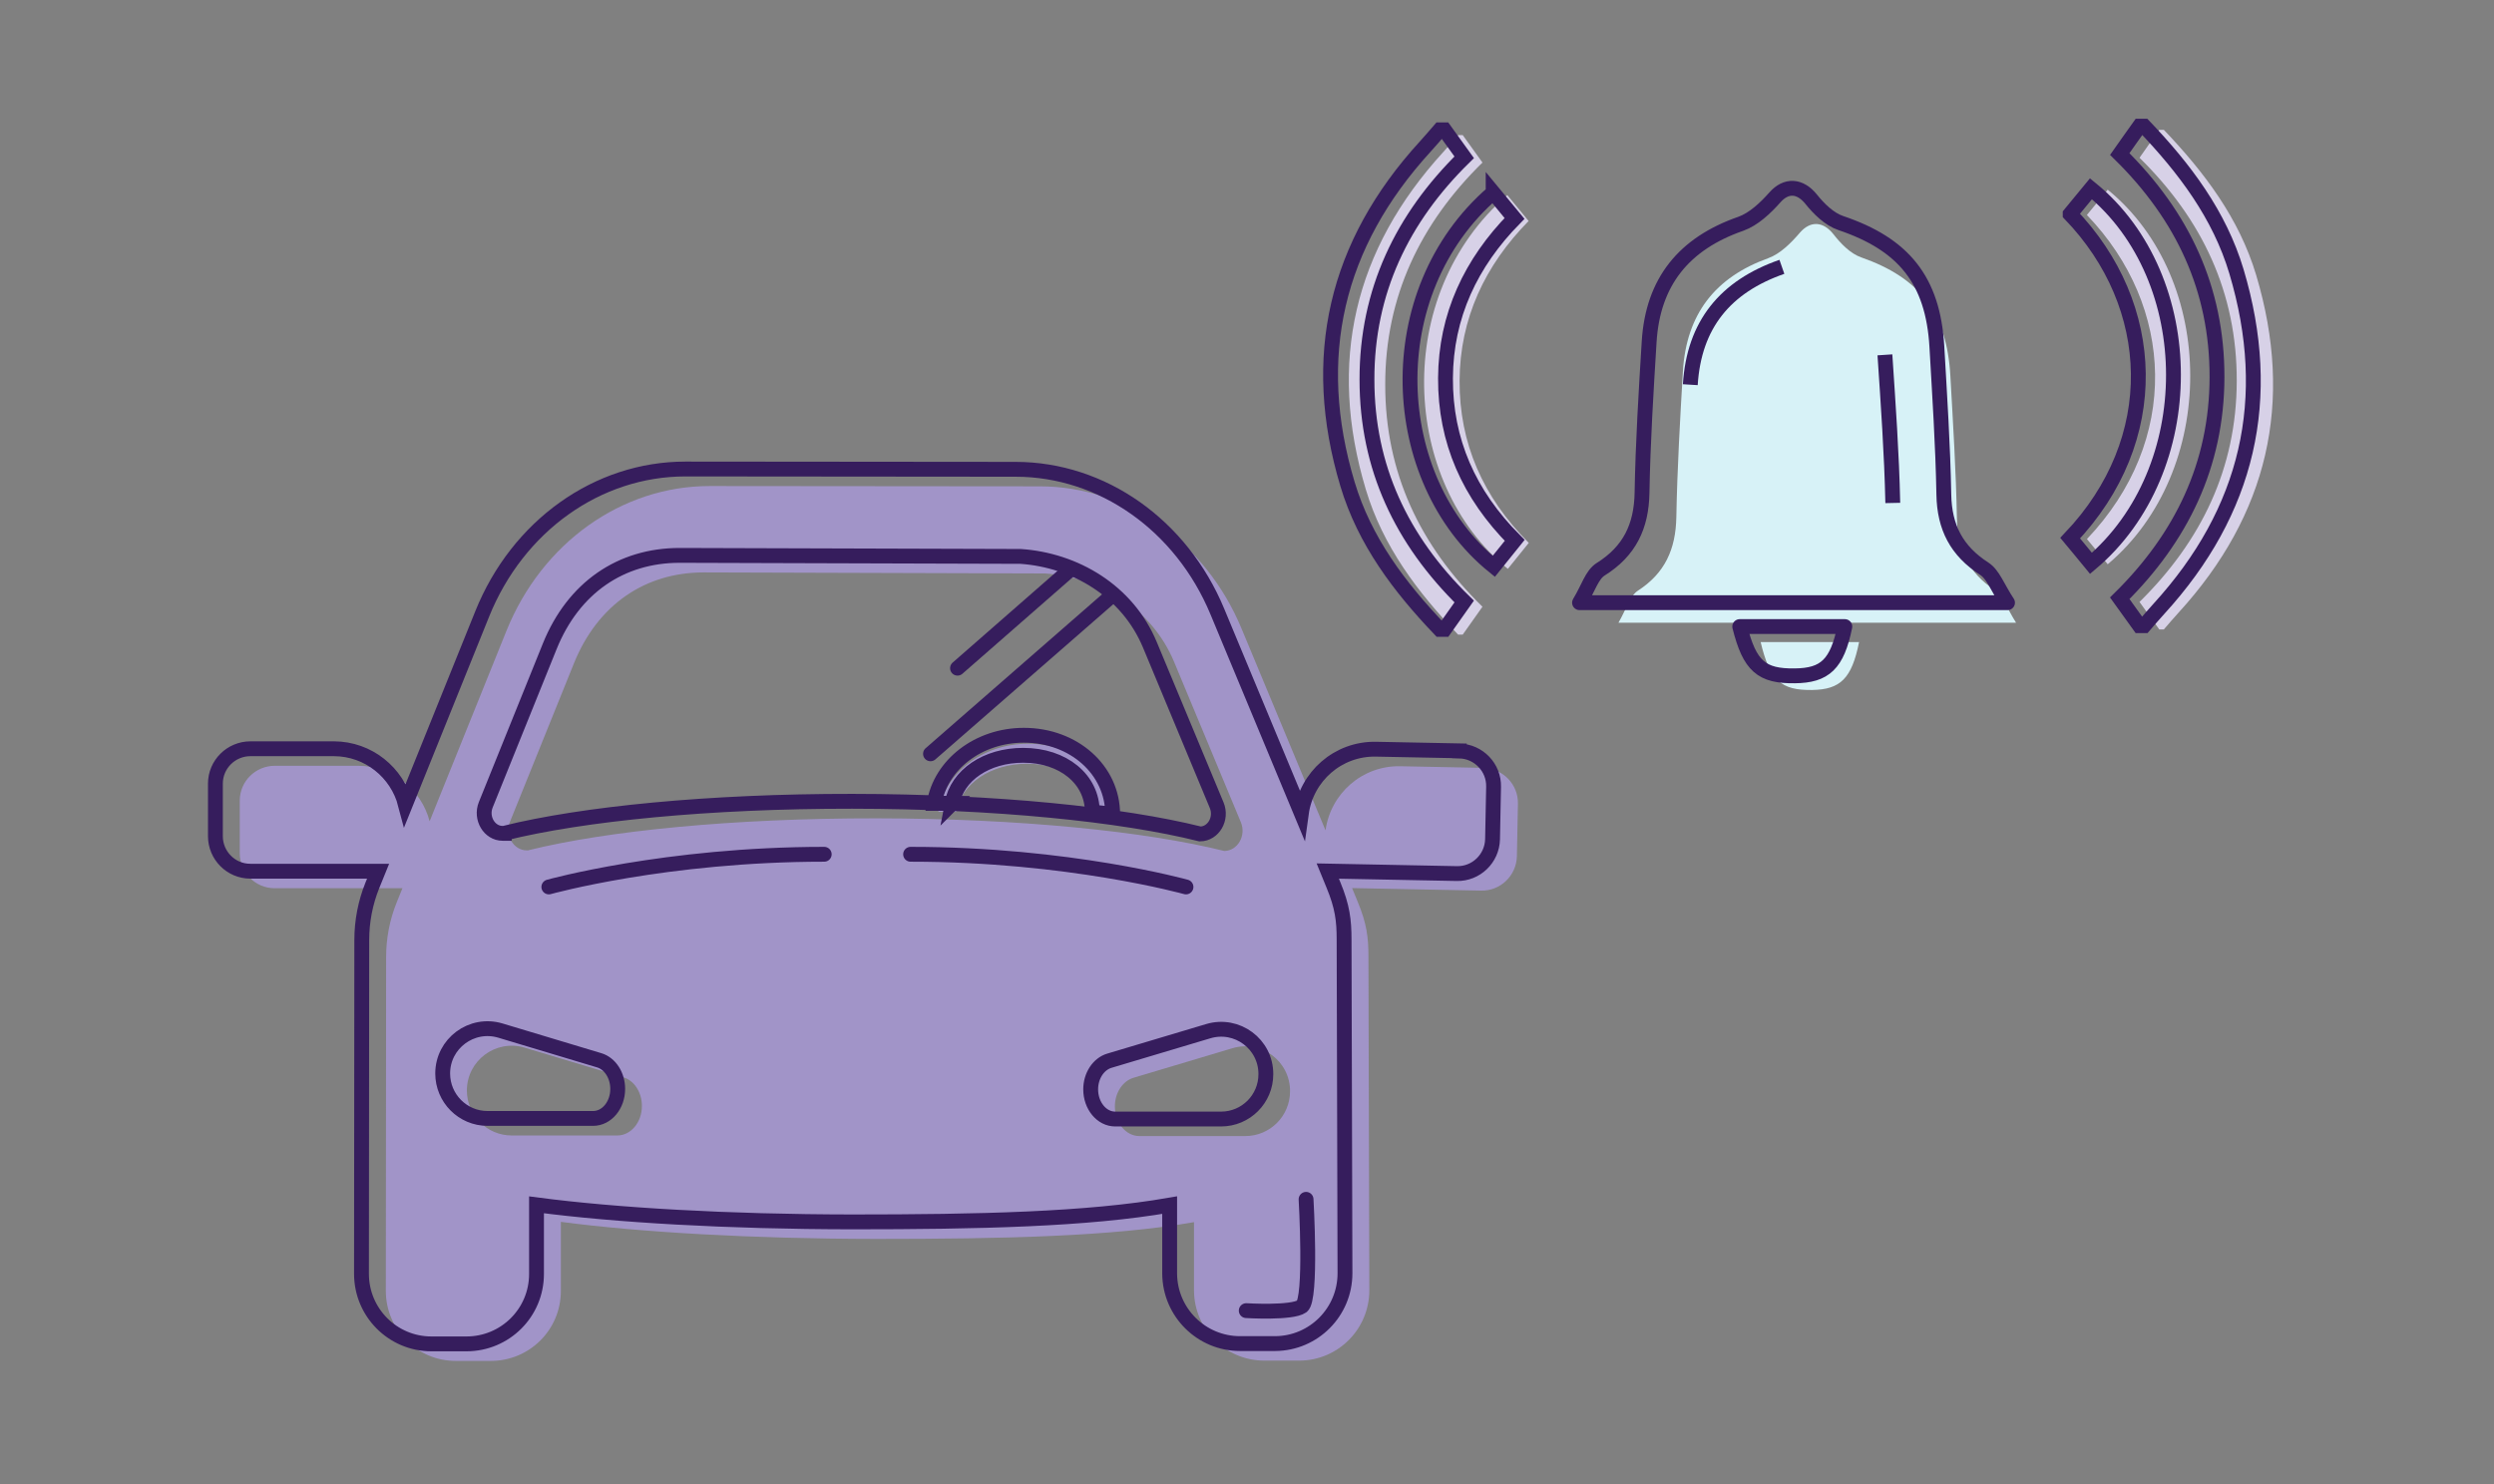 <svg width="168" height="100" viewBox="0 0 168 100" fill="none" xmlns="http://www.w3.org/2000/svg">
<rect x="0" y="0" width="168" height="100" fill="#808080" stroke="none"/>
<g clip-path="url(#clip0_9056_15720)">
<path d="M64.409 54.713C64.759 52.793 66.739 51.463 69.199 51.463C71.909 51.463 73.859 53.083 73.859 55.283L75.229 55.433C75.229 52.463 72.619 50.113 69.249 50.113C66.179 50.113 63.639 52.103 63.209 54.703H64.419L64.409 54.713Z" fill="#A194C8"/>
<path d="M99.93 51.74L94.32 51.63C91.76 51.58 89.63 53.47 89.29 55.95L83.63 42.35C81.21 36.53 75.88 32.77 70.04 32.77L47.8 32.75C41.88 32.75 36.5 36.58 34.11 42.52L28.94 55.34C28.38 53.2 26.45 51.61 24.13 51.6H18.51C17.21 51.6 16.15 52.65 16.15 53.95V57.49C16.15 58.79 17.2 59.85 18.5 59.85H27.11L26.72 60.81C26.25 61.98 26.01 63.22 26.01 64.49L25.99 86.98C25.99 89.59 28.1 91.7 30.7 91.7H33.06C35.67 91.7 37.78 89.6 37.78 86.99V82.33C43.09 83.03 50.63 83.47 59.02 83.48C67.57 83.48 74.87 83.32 80.43 82.35V86.97C80.45 89.58 82.57 91.68 85.17 91.68H87.53C90.14 91.67 92.24 89.55 92.24 86.94L92.18 64.45C92.18 63.17 92.07 62.24 91.46 60.77L91.08 59.84L99.77 60.01C101.07 60.04 102.15 59 102.18 57.7L102.25 54.16C102.28 52.86 101.24 51.78 99.94 51.75L99.93 51.74ZM41.59 76.51H34.47C32.8 76.51 31.45 75.15 31.45 73.48C31.45 71.46 33.4 70.01 35.34 70.59L41.99 72.59C42.73 72.81 43.24 73.61 43.24 74.52C43.24 75.62 42.5 76.51 41.58 76.51H41.59ZM35.6 57.3H35.49C34.59 57.3 33.99 56.28 34.35 55.38L38.66 44.7C40.26 40.74 43.46 38.57 47.41 38.57L70.38 38.64C74.03 38.89 77.57 40.95 79.09 44.6L83.59 55.41C83.96 56.31 83.37 57.33 82.47 57.34C77.19 56.02 68.66 55.15 59.04 55.14C49.41 55.13 40.88 55.98 35.6 57.29V57.3ZM83.87 76.55H76.75C75.84 76.55 75.1 75.65 75.1 74.55C75.1 73.64 75.62 72.84 76.36 72.62L83.02 70.63C84.96 70.05 86.91 71.5 86.9 73.53C86.9 75.2 85.55 76.55 83.88 76.55H83.87Z" fill="#A194C8"/>
<path d="M98.3 50.592L92.69 50.482C90.13 50.432 88 52.322 87.66 54.802L82 41.202C79.58 35.382 74.25 31.622 68.41 31.622L46.17 31.602C40.25 31.602 34.87 35.432 32.48 41.372L27.31 54.192C26.75 52.052 24.82 50.462 22.5 50.452H16.87C15.57 50.452 14.51 51.502 14.51 52.802V56.342C14.51 57.642 15.56 58.702 16.86 58.702H25.47L25.08 59.662C24.61 60.832 24.37 62.072 24.37 63.342L24.35 85.832C24.35 88.442 26.46 90.552 29.06 90.552H31.42C34.03 90.552 36.14 88.452 36.14 85.842V81.182C41.45 81.882 48.99 82.322 57.38 82.332C65.93 82.332 73.23 82.172 78.79 81.202V85.822C78.81 88.432 80.93 90.532 83.53 90.532H85.89C88.5 90.522 90.6 88.402 90.6 85.792L90.54 63.302C90.54 62.022 90.43 61.092 89.82 59.622L89.44 58.692L98.13 58.862C99.43 58.892 100.51 57.852 100.54 56.552L100.61 53.012C100.64 51.712 99.6 50.632 98.3 50.602V50.592ZM39.96 75.362H32.84C31.17 75.362 29.82 74.002 29.82 72.332C29.82 70.312 31.77 68.862 33.71 69.442L40.36 71.442C41.1 71.662 41.61 72.462 41.61 73.372C41.61 74.472 40.87 75.362 39.95 75.362H39.96ZM33.97 56.152H33.86C32.96 56.152 32.36 55.132 32.72 54.232L37.03 43.552C38.63 39.592 41.83 37.422 45.78 37.422L68.75 37.492C72.4 37.742 75.94 39.802 77.46 43.452L81.96 54.262C82.33 55.162 81.74 56.182 80.84 56.192C75.56 54.872 67.03 54.002 57.41 53.992C47.78 53.982 39.25 54.832 33.97 56.142V56.152ZM82.24 75.402H75.12C74.21 75.402 73.47 74.502 73.47 73.402C73.47 72.492 73.99 71.692 74.73 71.472L81.39 69.482C83.33 68.902 85.28 70.352 85.27 72.382C85.27 74.052 83.92 75.402 82.25 75.402H82.24Z" stroke="#361D5D" stroke-miterlimit="10"/>
<path d="M83.949 88.312C83.949 88.312 87.029 88.502 87.699 88.022C88.369 87.543 87.979 80.812 87.979 80.812" stroke="#361D5D" stroke-miterlimit="10" stroke-linecap="round"/>
<path d="M74.92 40.113L62.68 50.793" stroke="#361D5D" stroke-miterlimit="10" stroke-linecap="round"/>
<path d="M72.09 38.383L64.5 45.023" stroke="#361D5D" stroke-miterlimit="10" stroke-linecap="round"/>
<path d="M79.89 59.763C79.89 59.763 72.01 57.562 61.34 57.562" stroke="#361D5D" stroke-miterlimit="10" stroke-linecap="round"/>
<path d="M36.971 59.763C36.971 59.763 44.851 57.562 55.521 57.562" stroke="#361D5D" stroke-miterlimit="10" stroke-linecap="round"/>
<path d="M64.13 54.143C64.48 52.223 66.46 50.893 68.92 50.893C71.63 50.893 73.58 52.513 73.58 54.713L74.95 54.863C74.95 51.893 72.34 49.543 68.97 49.543C65.9 49.543 63.36 51.533 62.93 54.133H64.14L64.13 54.143Z" stroke="#361D5D" stroke-miterlimit="10"/>
<path d="M98.221 42.762C95.501 39.912 93.151 36.812 92.001 32.972C89.431 24.402 91.211 16.822 97.231 10.232C97.571 9.862 97.891 9.482 98.221 9.102C98.321 9.102 98.421 9.102 98.531 9.102C98.941 9.672 99.351 10.252 99.861 10.952C95.691 15.042 93.301 19.982 93.311 25.932C93.311 31.842 95.641 36.752 99.861 40.882C99.391 41.542 98.961 42.152 98.531 42.762H98.221Z" fill="#D7D1E7"/>
<path d="M145.761 8.75C148.481 11.6 150.831 14.7 151.981 18.54C154.541 27.11 152.771 34.69 146.751 41.28C146.411 41.65 146.091 42.03 145.761 42.41H145.451C145.041 41.83 144.631 41.26 144.121 40.56C148.261 36.48 150.661 31.58 150.671 25.66C150.681 19.73 148.361 14.8 144.121 10.63C144.581 9.98 145.011 9.36 145.451 8.75C145.551 8.75 145.651 8.75 145.761 8.75Z" fill="#D7D1E7"/>
<path d="M135.801 41.961H109.021C109.561 41.031 109.791 40.151 110.331 39.801C112.151 38.621 112.881 37.011 112.921 34.841C112.981 31.571 113.171 28.311 113.361 25.041C113.591 21.151 115.551 18.681 119.101 17.401C119.911 17.111 120.641 16.381 121.241 15.681C121.951 14.861 122.811 14.901 123.511 15.791C124.001 16.421 124.651 17.091 125.371 17.341C129.311 18.721 131.141 21.051 131.381 25.341C131.561 28.541 131.761 31.741 131.821 34.941C131.861 37.061 132.621 38.591 134.341 39.741C134.911 40.121 135.181 40.971 135.801 41.951V41.961Z" fill="#D7F2F7"/>
<path d="M101.53 13.141C101.98 13.681 102.42 14.221 102.97 14.891C100.03 17.881 98.34 21.451 98.32 25.651C98.3 29.871 99.89 33.481 102.98 36.581C102.49 37.181 102.03 37.751 101.57 38.331C94.38 32.501 93.74 19.881 101.53 13.151V13.141Z" fill="#D7D1E7"/>
<path d="M140.58 14.481C141.04 13.921 141.51 13.351 141.98 12.781C149.38 18.821 149.4 31.761 141.98 38.021C141.51 37.451 141.05 36.881 140.58 36.321C146.89 29.691 146.51 20.651 140.58 14.491V14.481Z" fill="#D7D1E7"/>
<path d="M96.99 42.41C94.27 39.56 91.921 36.46 90.77 32.62C88.201 24.05 89.981 16.47 96.001 9.88C96.341 9.51 96.66 9.13 96.99 8.75C97.091 8.75 97.191 8.75 97.3 8.75C97.71 9.32 98.121 9.9 98.63 10.6C94.46 14.69 92.07 19.63 92.081 25.58C92.081 31.49 94.41 36.4 98.63 40.53C98.16 41.19 97.731 41.8 97.3 42.41H96.99Z" stroke="#361D5D" stroke-miterlimit="10"/>
<path d="M144.431 8.5C147.151 11.35 149.501 14.45 150.651 18.29C153.211 26.86 151.441 34.44 145.421 41.03C145.081 41.4 144.761 41.78 144.431 42.16H144.121C143.711 41.58 143.301 41.01 142.791 40.31C146.931 36.23 149.331 31.33 149.341 25.41C149.351 19.48 147.031 14.55 142.791 10.38C143.251 9.73 143.681 9.11 144.121 8.5C144.221 8.5 144.321 8.5 144.431 8.5Z" stroke="#361D5D" stroke-miterlimit="10"/>
<path d="M100.581 12.969C101.031 13.509 101.471 14.049 102.021 14.719C99.081 17.709 97.391 21.279 97.371 25.479C97.351 29.699 98.941 33.309 102.031 36.409C101.541 37.009 101.081 37.579 100.621 38.159C93.431 32.329 92.791 19.709 100.581 12.979V12.969Z" stroke="#361D5D" stroke-miterlimit="10"/>
<path d="M139.451 14.419C139.911 13.859 140.381 13.289 140.851 12.719C148.251 18.759 148.271 31.699 140.851 37.959C140.381 37.389 139.921 36.819 139.451 36.259C145.761 29.629 145.381 20.589 139.451 14.429V14.419Z" stroke="#361D5D" stroke-miterlimit="10"/>
<path d="M118.6 43.262H125.23C124.74 45.722 123.97 46.462 122.07 46.492C119.98 46.522 119.22 45.872 118.6 43.262Z" fill="#D7F2F7"/>
<path d="M135.22 40.61H106.4C106.99 39.64 107.23 38.73 107.82 38.36C109.77 37.14 110.57 35.47 110.61 33.2C110.67 29.81 110.88 26.41 111.09 23.02C111.34 18.98 113.44 16.41 117.26 15.08C118.13 14.77 118.92 14.02 119.56 13.3C120.32 12.44 121.25 12.49 122 13.42C122.53 14.08 123.23 14.77 124 15.03C128.24 16.46 130.21 18.89 130.47 23.35C130.66 26.67 130.88 30 130.94 33.33C130.98 35.53 131.8 37.12 133.66 38.32C134.27 38.71 134.56 39.6 135.23 40.61H135.22Z" stroke="#361D5D" stroke-linecap="round" stroke-linejoin="round"/>
<path d="M117.191 42.219H124.271C123.751 44.759 122.931 45.519 120.901 45.539C118.671 45.569 117.861 44.899 117.191 42.219Z" stroke="#361D5D" stroke-linecap="round" stroke-linejoin="round"/>
<path d="M113.861 25.921C114.111 21.881 116.211 19.311 120.031 17.98" stroke="#361D5D" stroke-miterlimit="10"/>
<path d="M126.971 23.91C127.191 27.23 127.431 30.56 127.501 33.89" stroke="#361D5D" stroke-miterlimit="10"/>
</g>
<defs>
<clipPath id="clip0_9056_15720">
<rect width="139.12" height="83.69" fill="white" transform="translate(14 8)"/>
</clipPath>
</defs>
</svg>

